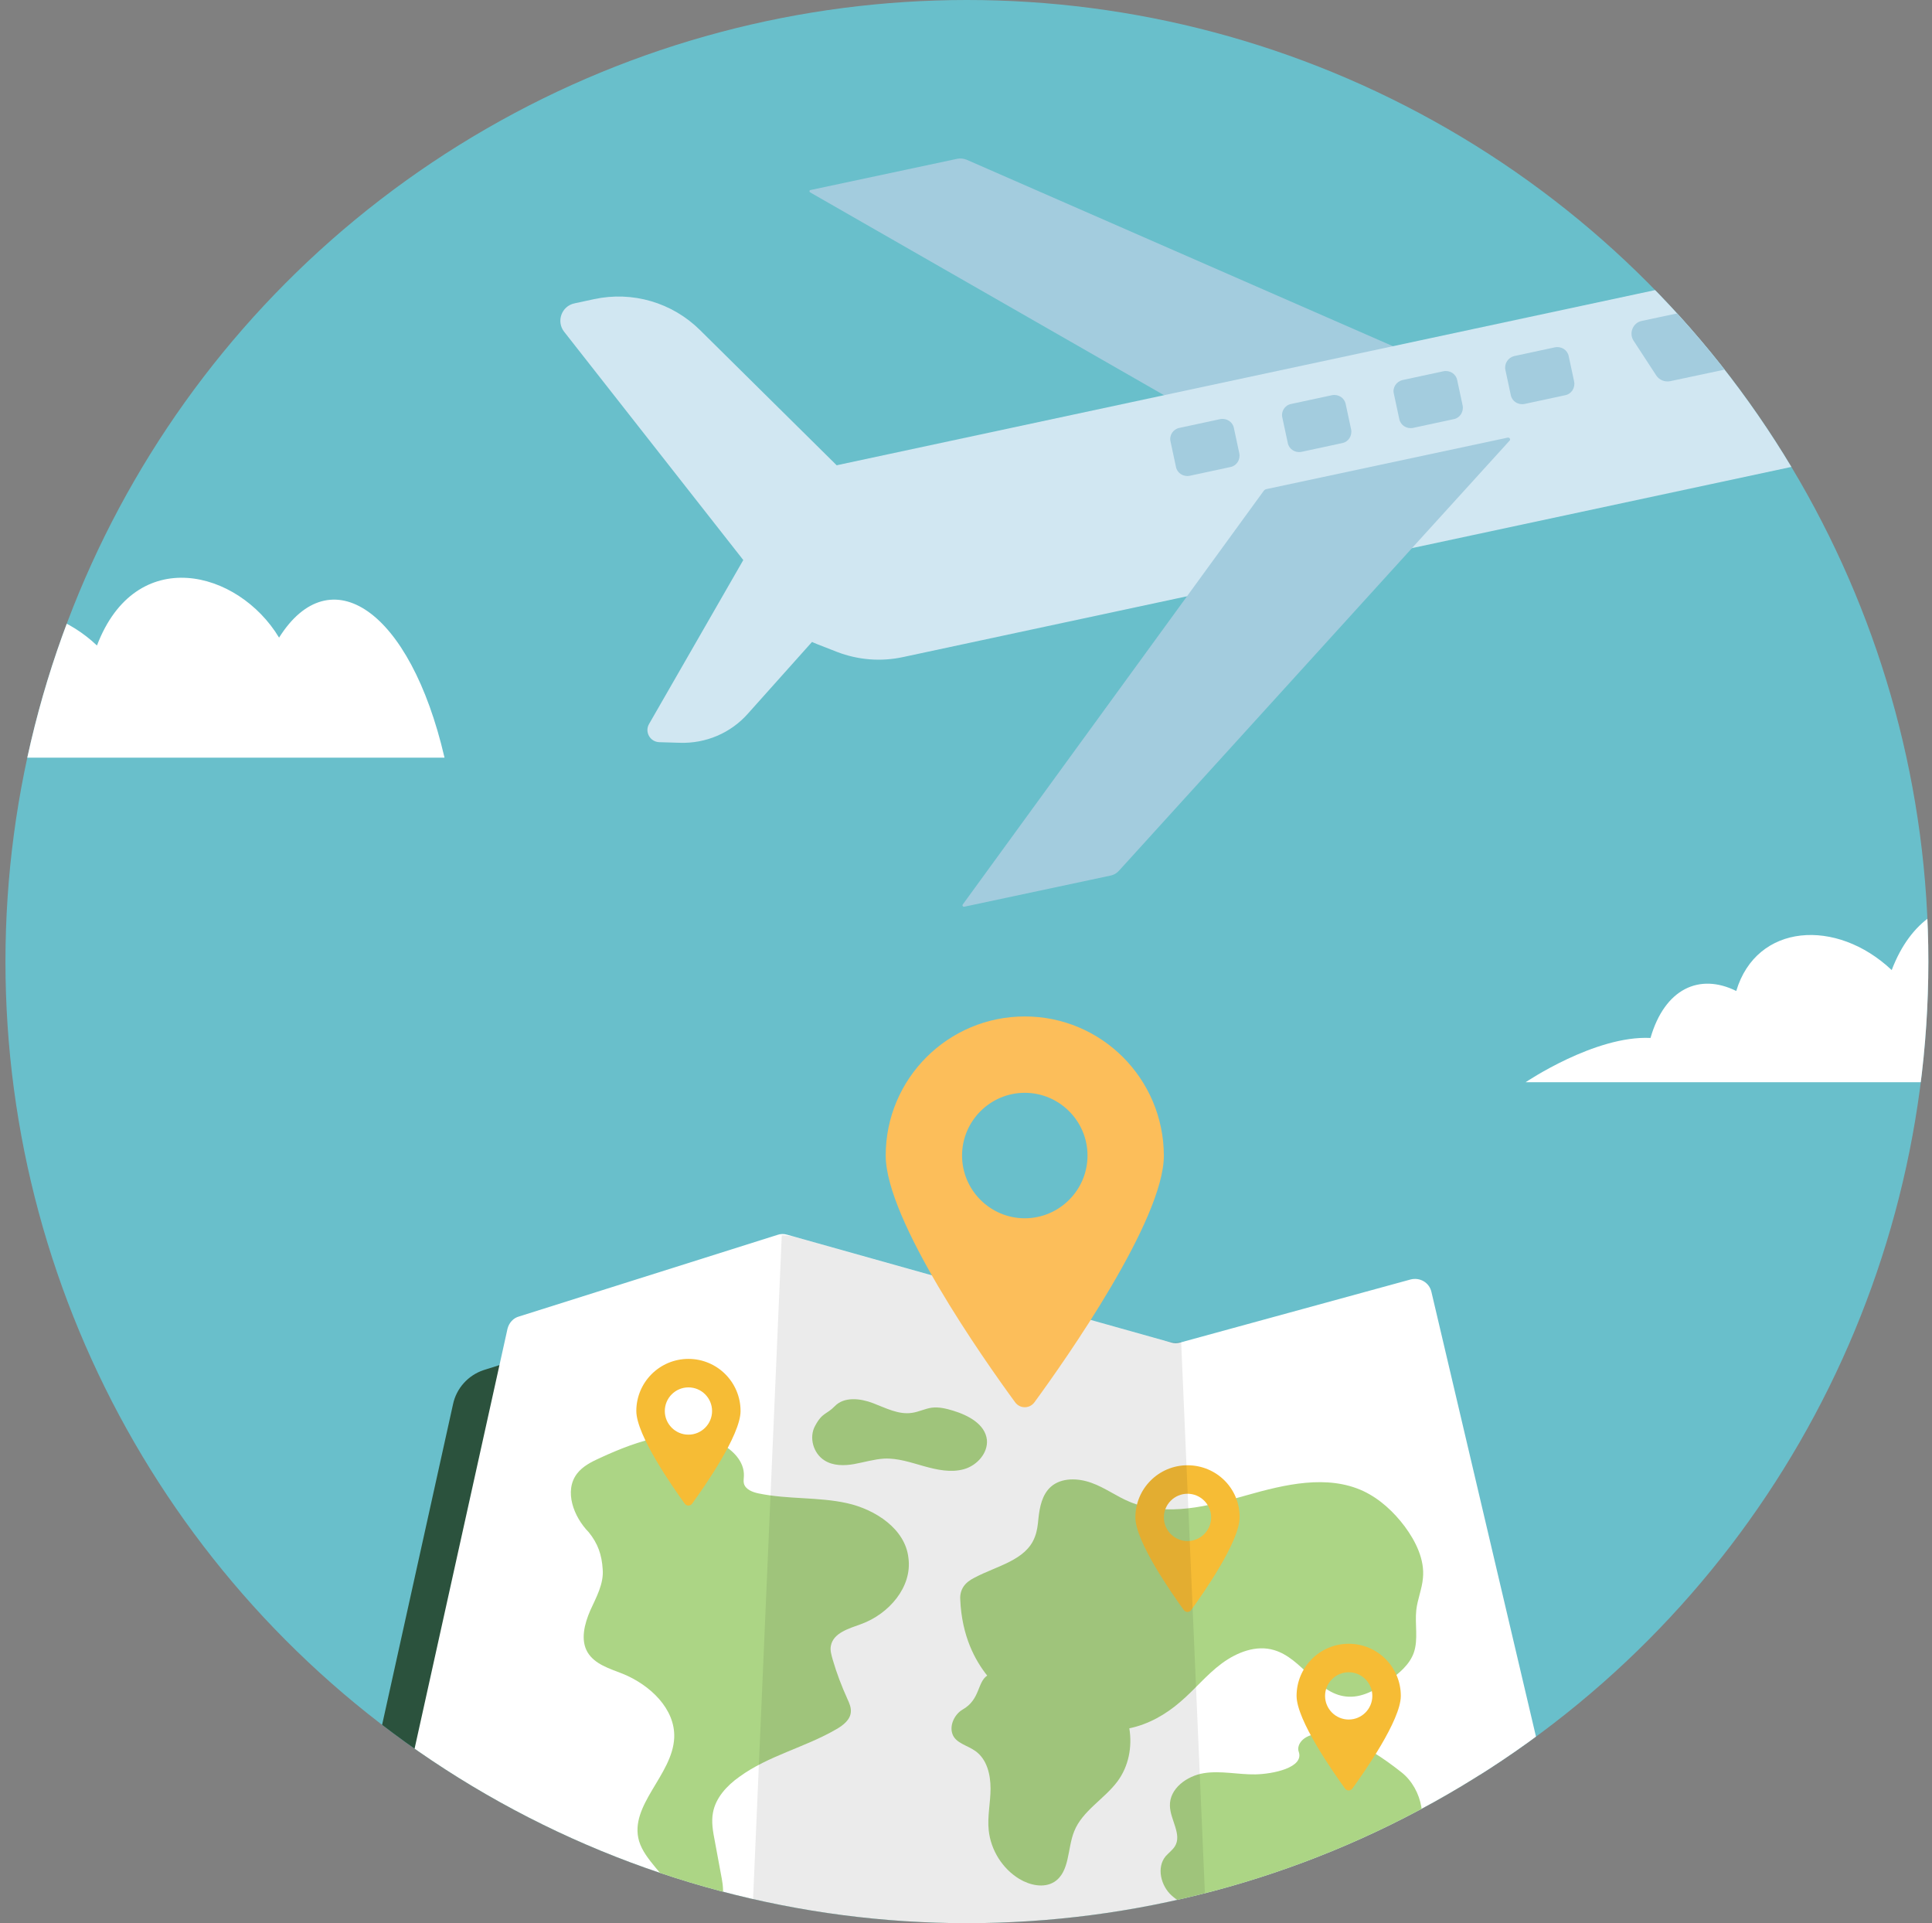 <?xml version="1.0" encoding="utf-8"?>
<!-- Generator: Adobe Illustrator 26.4.1, SVG Export Plug-In . SVG Version: 6.00 Build 0)  -->
<svg version="1.1" id="Layer_1" xmlns="http://www.w3.org/2000/svg" xmlns:xlink="http://www.w3.org/1999/xlink" x="0px" y="0px"
	 viewBox="0 0 637.6 634.6" style="enable-background:new 0 0 637.6 634.6;" xml:space="preserve">
<rect x="0" y="0" width="637.6" height="634.6" fill="#808080" stroke="none"/>
<style type="text/css">
	.st0{clip-path:url(#SVGID_00000047026553017167848000000005162059673466887049_);}
	.st1{clip-path:url(#SVGID_00000101815060342206731290000017219891546557184665_);fill:#69BFCB;}
	.st2{clip-path:url(#SVGID_00000101815060342206731290000017219891546557184665_);fill:#446E34;}
	.st3{clip-path:url(#SVGID_00000101815060342206731290000017219891546557184665_);fill:#77B456;}
	.st4{clip-path:url(#SVGID_00000101815060342206731290000017219891546557184665_);fill:#FFFFFF;}
	.st5{clip-path:url(#SVGID_00000101815060342206731290000017219891546557184665_);fill:#EEF2FA;}
	.st6{clip-path:url(#SVGID_00000101815060342206731290000017219891546557184665_);}
	.st7{fill-rule:evenodd;clip-rule:evenodd;fill:#FFE516;}
	.st8{fill-rule:evenodd;clip-rule:evenodd;fill:#77B456;}
	.st9{fill-rule:evenodd;clip-rule:evenodd;fill:#9EC783;}
	.st10{fill-rule:evenodd;clip-rule:evenodd;fill:#2B523D;}
	.st11{fill-rule:evenodd;clip-rule:evenodd;fill:#FAA326;}
	.st12{fill-rule:evenodd;clip-rule:evenodd;fill:#FED818;}
	.st13{fill-rule:evenodd;clip-rule:evenodd;fill:#EC9022;}
	.st14{fill-rule:evenodd;clip-rule:evenodd;fill:#FAC411;}
	.st15{opacity:0.7;fill:#818181;}
	.st16{fill:#5A4743;}
	.st17{fill:#FFC839;}
	.st18{fill:#FBF172;}
	.st19{fill:#FFFFFF;}
	.st20{fill:#FCF38F;}
	.st21{fill:#9D8580;}
	.st22{fill:#EC2227;}
	.st23{fill:#EE2425;}
	.st24{fill:#EE2D2F;}
	.st25{fill:#77B456;}
	.st26{fill:#AAAB36;}
	.st27{fill:#FAA326;}
	.st28{fill:#446E34;}
	.st29{fill:#5C3E26;}
	.st30{fill:#9EC783;}
	.st31{fill:#F4F4F4;}
	.st32{fill:#E18D2D;stroke:#E18D2D;stroke-width:0.684;stroke-miterlimit:10;}
	.st33{fill:#B26542;}
	.st34{fill:url(#XMLID_00000076579926344967328220000016816388443310222247_);}
	.st35{fill:url(#XMLID_00000136395555754681961520000005662703852919259826_);}
	.st36{fill:url(#XMLID_00000061429829461934980700000014466144054305864588_);}
	.st37{fill:#ECAD3F;stroke:#ECAD3F;stroke-width:0.684;stroke-miterlimit:10;}
	.st38{fill:url(#XMLID_00000035498762159472250850000005772935182424306839_);}
	.st39{fill:url(#XMLID_00000088093832219882637100000008531968555482285697_);}
	.st40{fill:url(#XMLID_00000163774841305339912090000001980424485953867196_);}
	.st41{fill:url(#XMLID_00000064332629121950225650000002272657352161508003_);}
	.st42{fill:url(#XMLID_00000075140858696365333800000011808262090366346895_);}
	.st43{fill:url(#XMLID_00000071548095797738372230000008489449635756601237_);}
	.st44{fill:url(#XMLID_00000080195450708231787590000003582907805474135181_);}
	.st45{fill:url(#XMLID_00000016774211268813762070000016324865840934041247_);}
	.st46{fill:url(#XMLID_00000041297259960962713150000016668942020901767072_);}
	.st47{fill:url(#XMLID_00000119821481384463480600000010515122121295133580_);}
	.st48{fill:url(#XMLID_00000019648456388613811190000012662570842134954394_);}
	.st49{fill:url(#XMLID_00000179643397084163708920000004520276884278950788_);}
	.st50{fill:url(#XMLID_00000149363587227741027040000010330492338407462053_);}
	.st51{fill:url(#XMLID_00000024709363547057248290000003599704320772734879_);}
	.st52{fill:url(#XMLID_00000155107317712984951370000001518186505619856052_);}
	.st53{fill:url(#XMLID_00000000918365607033846980000015877500623679301786_);}
	.st54{fill:url(#XMLID_00000075846317123207168870000010884646709477459111_);}
	.st55{fill:url(#XMLID_00000123404359755674538580000011371920034868984984_);}
	.st56{fill:url(#XMLID_00000004511169438395636350000012063444063170133692_);}
	.st57{fill:url(#XMLID_00000140709631668729450480000012368311144653321662_);}
	.st58{fill:#F6CB95;}
	.st59{fill:#18343D;}
	.st60{fill:#F3E6DD;}
	.st61{fill:#E8B177;}
	.st62{fill:#AF6643;}
	.st63{fill:#C54550;}
	.st64{fill:#DF6171;}
	.st65{fill:#646158;}
	.st66{fill:#2B523D;}
	.st67{fill:#456E56;}
	.st68{fill:#EE8C71;}
	.st69{fill:#984843;}
	.st70{fill:#FCBE5A;}
	.st71{fill:none;stroke:#367181;stroke-width:0.5;stroke-miterlimit:10;}
	.st72{fill:#367181;}
	.st73{opacity:0.5;fill:#367181;}
	.st74{fill:#EEF2FA;}
	.st75{fill:#D5DDEF;}
	.st76{fill:#A74E3C;}
	.st77{clip-path:url(#SVGID_00000181790332593275234630000012692552238166694537_);}
	.st78{clip-path:url(#SVGID_00000134239995573470828850000010151885628918349990_);fill:#69BFCB;}
	.st79{clip-path:url(#SVGID_00000134239995573470828850000010151885628918349990_);fill:#FFFFFF;}
	.st80{clip-path:url(#SVGID_00000134239995573470828850000010151885628918349990_);}
	.st81{fill:#A3CCDE;}
	.st82{fill:#D1E7F2;}
	.st83{fill:#ACD585;}
	.st84{fill:#F6BC35;}
	.st85{opacity:8.000000e-02;fill:#010101;}
	.st86{clip-path:url(#SVGID_00000134239995573470828850000010151885628918349990_);fill:#FCBE5A;}
	.st87{clip-path:url(#SVGID_00000049930158753901402680000011418449914095591870_);}
	.st88{clip-path:url(#SVGID_00000127751386829817725410000006589124553305856686_);fill:#69BFCB;}
	.st89{clip-path:url(#SVGID_00000127751386829817725410000006589124553305856686_);}
	.st90{fill:#F3A01E;stroke:#EEF2FA;stroke-width:1.094;stroke-linecap:round;stroke-linejoin:round;stroke-miterlimit:10;}
	.st91{clip-path:url(#SVGID_00000006670112266731719820000010586824586106609792_);}
	.st92{fill:none;stroke:#EEF2FA;stroke-width:1.094;stroke-linecap:round;stroke-linejoin:round;stroke-miterlimit:10;}
	.st93{opacity:0.37;fill:#CCCCCC;stroke:#CCCCCC;stroke-width:2;stroke-miterlimit:10;}
	.st94{opacity:0.37;fill:none;stroke:#CCCCCC;stroke-width:3;stroke-miterlimit:10;}
	.st95{clip-path:url(#SVGID_00000127751386829817725410000006589124553305856686_);fill:#77B456;}
	.st96{clip-path:url(#SVGID_00000127751386829817725410000006589124553305856686_);fill:#2B523D;}
	.st97{clip-path:url(#SVGID_00000127751386829817725410000006589124553305856686_);fill:#FFFFFF;}
	
		.st98{opacity:0.37;clip-path:url(#SVGID_00000127751386829817725410000006589124553305856686_);fill:#CCCCCC;stroke:#CCCCCC;stroke-width:2;stroke-miterlimit:10;}
	.st99{fill:#F4AB39;}
	.st100{fill:#D58428;}
	.st101{clip-path:url(#SVGID_00000112633026599460112940000004425113014115043731_);}
	.st102{clip-path:url(#SVGID_00000152965618433908342130000000445673978999065735_);fill:#69BFCB;}
	.st103{clip-path:url(#SVGID_00000152965618433908342130000000445673978999065735_);fill:#446E34;}
	.st104{clip-path:url(#SVGID_00000152965618433908342130000000445673978999065735_);fill:#77B456;}
	.st105{clip-path:url(#SVGID_00000152965618433908342130000000445673978999065735_);fill:#FFFFFF;}
	.st106{clip-path:url(#SVGID_00000152965618433908342130000000445673978999065735_);fill:#EEF2FA;}
	.st107{clip-path:url(#SVGID_00000152965618433908342130000000445673978999065735_);}
	.st108{fill:url(#XMLID_00000129919325891360645570000016188883853978228883_);}
	.st109{fill:url(#XMLID_00000160911487160253565880000004282236596959157690_);}
	.st110{fill:url(#XMLID_00000044146733049448055840000016311796736160828067_);}
	.st111{fill:url(#XMLID_00000178184924010401787710000017028922470752250795_);}
	.st112{fill:url(#XMLID_00000073717796761524647550000008459459263760703110_);}
	.st113{fill:url(#XMLID_00000090277670053489273790000012030927401590966691_);}
	.st114{fill:url(#XMLID_00000164477392534988258270000018422712299001562773_);}
	.st115{fill:url(#XMLID_00000112624604688268497780000001482819221346100136_);}
	.st116{fill:url(#XMLID_00000172401885125907068310000000233549338967577757_);}
	.st117{fill:url(#XMLID_00000068665591260499642460000015951075545262880158_);}
	.st118{fill:url(#XMLID_00000170252358197730021130000000129225725730821795_);}
	.st119{fill:url(#XMLID_00000090275494994747290080000011353102448379003832_);}
	.st120{fill:url(#XMLID_00000139294749560787441040000003457454964394281096_);}
	.st121{fill:url(#XMLID_00000084505756279066898570000014906016562322831517_);}
	.st122{fill:url(#XMLID_00000152975310874446227940000004384016827780965778_);}
	.st123{fill:url(#XMLID_00000173845711939593333610000010245117800794439041_);}
	.st124{fill:url(#XMLID_00000077316488331139004040000007708761756694871709_);}
	.st125{fill:url(#XMLID_00000082357697741594934940000015657583352657880212_);}
	.st126{fill:url(#XMLID_00000003810762514435218630000010029270888696579987_);}
	.st127{fill:url(#XMLID_00000041984122033138087490000005737057751260189844_);}
	.st128{fill:url(#XMLID_00000024691034443903319500000009570516624703473843_);}
	.st129{fill:url(#XMLID_00000009581097305363470650000014826156474072859835_);}
	.st130{fill:url(#XMLID_00000078023778465573574060000012511424632559100088_);}
	.st131{clip-path:url(#SVGID_00000172405579963254957620000006790534326671436184_);}
	.st132{clip-path:url(#SVGID_00000109007784872186535580000008563740166999953830_);fill:#69BFCB;}
	.st133{clip-path:url(#SVGID_00000109007784872186535580000008563740166999953830_);fill:#FFFFFF;}
	.st134{clip-path:url(#SVGID_00000109007784872186535580000008563740166999953830_);}
	.st135{clip-path:url(#SVGID_00000109007784872186535580000008563740166999953830_);fill:#FCBE5A;}
	.st136{clip-path:url(#SVGID_00000100346192303856119860000001165953072826429351_);}
	.st137{clip-path:url(#SVGID_00000091713464461075997150000014685490796870354837_);fill:#69BFCB;}
	.st138{clip-path:url(#SVGID_00000091713464461075997150000014685490796870354837_);}
	.st139{clip-path:url(#SVGID_00000093155403645362285780000016919805447500914600_);}
	.st140{clip-path:url(#SVGID_00000091713464461075997150000014685490796870354837_);fill:#77B456;}
	.st141{clip-path:url(#SVGID_00000091713464461075997150000014685490796870354837_);fill:#2B523D;}
	.st142{clip-path:url(#SVGID_00000091713464461075997150000014685490796870354837_);fill:#FFFFFF;}
	
		.st143{opacity:0.37;clip-path:url(#SVGID_00000091713464461075997150000014685490796870354837_);fill:#CCCCCC;stroke:#CCCCCC;stroke-width:2;stroke-miterlimit:10;}
</style>
<g>
	<defs>
		<circle id="SVGID_00000049205864797605896830000013233883453967298989_" cx="-395.9" cy="317.3" r="317.3"/>
	</defs>
	<clipPath id="SVGID_00000127745525154113322880000017533254160663370165_">
		<use xlink:href="#SVGID_00000049205864797605896830000013233883453967298989_"  style="overflow:visible;"/>
	</clipPath>
	<g style="clip-path:url(#SVGID_00000127745525154113322880000017533254160663370165_);">
		<defs>
			<path id="SVGID_00000094597498256747923050000014877005828444738706_" d="M-103.7,754.2h-584.4c-13.9,0-25.1-11.3-25.1-25.1V18.4
				c0-13.9,11.3-25.1,25.1-25.1h584.4c13.9,0,25.1,11.3,25.1,25.1v710.7C-78.6,742.9-89.8,754.2-103.7,754.2z"/>
		</defs>
		<clipPath id="SVGID_00000076563050448071019610000003182130567698457474_">
			<use xlink:href="#SVGID_00000094597498256747923050000014877005828444738706_"  style="overflow:visible;"/>
		</clipPath>
		<path style="clip-path:url(#SVGID_00000076563050448071019610000003182130567698457474_);fill:#446E34;" d="M-709.9,483.4
			L-561.3,350c10.4-9.4,23-13.9,35.6-12.8l40.2,3.5c5.3,0.5,10.5,2.8,14.9,6.7l67.6,60.4c22.2,19.8,47.3,33.6,73.6,40.6
			c15.3,4.1,32.4,11.8,50.1,21.2c24,12.6,49.5,19.2,75.4,20.6c39,2.1,117.3,7.3,165.3,20.2l156.4,295.8l-707.4-214.3L-709.9,483.4z"
			/>
		<path style="clip-path:url(#SVGID_00000076563050448071019610000003182130567698457474_);fill:#77B456;" d="M-770.6,379.6
			c0,0,117.6,37.5,186.2,87.9c68.6,50.5,143.1,55.4,211.7,66.8c68.6,11.4,111.2,30.8,185.7,69.9c74.5,39.1,175.6,108.1,370,166
			h-953.5V379.6z"/>
	</g>
</g>
<g>
	<defs>
		<circle id="SVGID_00000120559624920589217160000012561017694128748160_" cx="319.1" cy="317.3" r="317.3"/>
	</defs>
	<clipPath id="SVGID_00000018923389394621401960000017994843721440713615_">
		<use xlink:href="#SVGID_00000120559624920589217160000012561017694128748160_"  style="overflow:visible;"/>
	</clipPath>
	<g style="clip-path:url(#SVGID_00000018923389394621401960000017994843721440713615_);">
		<defs>
			<path id="SVGID_00000173143401534378936160000007337757940525590974_" d="M611.3,754.2H26.9c-13.9,0-25.1-11.3-25.1-25.1V18.4
				C1.7,4.5,13-6.8,26.9-6.8h584.4c13.9,0,25.1,11.3,25.1,25.1v710.7C636.4,742.9,625.1,754.2,611.3,754.2z"/>
		</defs>
		<clipPath id="SVGID_00000017494682713317862430000001892566278096599484_">
			<use xlink:href="#SVGID_00000173143401534378936160000007337757940525590974_"  style="overflow:visible;"/>
		</clipPath>
		<path style="clip-path:url(#SVGID_00000017494682713317862430000001892566278096599484_);fill:#69BFCB;" d="M611.3,754.2H26.9
			c-13.9,0-25.1-11.3-25.1-25.1V18.4C1.7,4.5,13-6.8,26.9-6.8h584.4c13.9,0,25.1,11.3,25.1,25.1v710.7
			C636.4,742.9,625.1,754.2,611.3,754.2z"/>
		<path style="clip-path:url(#SVGID_00000017494682713317862430000001892566278096599484_);fill:#FFFFFF;" d="M739,357.1H503.5
			c0,0,22.9-15.5,41.2-14.6c4.7-16.3,16.2-21.5,28.3-15.5c6.7-22.4,33.1-24.1,51.3-6.9c12.8-33.6,46.6-25,60.1-2.6
			C701.2,290.9,727.5,308.1,739,357.1z"/>
		<path style="clip-path:url(#SVGID_00000017494682713317862430000001892566278096599484_);fill:#FFFFFF;" d="M146.7,250H-88.8
			c0,0,22.9-15.5,41.2-14.6c4.7-16.3,16.2-21.5,28.3-15.5c6.7-22.4,33.1-24.1,51.3-6.9c12.8-33.6,46.6-25,60.1-2.6
			C108.9,183.7,135.3,200.9,146.7,250z"/>
		<g style="clip-path:url(#SVGID_00000017494682713317862430000001892566278096599484_);">
			<path class="st81" d="M414,147.5l-146.6-84c-0.4-0.2-0.3-0.8,0.1-0.8l48.4-10.3c1-0.2,2.1-0.1,3.1,0.3l175.6,76.8
				c0.5,0.2,0.4,1-0.1,1.1l-79.7,17C414.6,147.7,414.3,147.6,414,147.5z"/>
			<path class="st82" d="M578.8,111.5L578.8,111.5c-5.7-12.1-18.9-18.7-32-15.9l-74.3,15.9l-20.1,4.3l-205.6,44l7.4,34.6
				c1.8,8.3,7.7,15.2,15.6,18.2l6.4,2.5c7,2.7,14.6,3.3,21.9,1.7l168.2-36l20.1-4.3l107-22.9c6.4-1.4,10.8-7.2,10.3-13.7l-0.6-8.6
				c-0.5-6.7-6-12-12.7-12.2l0,0C585.3,118.9,580.9,116,578.8,111.5z"/>
			<path class="st82" d="M277.1,154.5L231,108.9c-9.2-9.1-22.3-12.9-34.9-10.2l-6.5,1.4c-4.3,0.9-6.1,6-3.4,9.4l59.1,75.3
				l-31.1,54.1c-1.5,2.6,0.3,5.9,3.4,6l6.7,0.2c8.6,0.3,16.9-3.2,22.6-9.7l34.6-38.7L277.1,154.5z"/>
			<path class="st81" d="M417.1,161.9l-99.4,136.6c-0.2,0.3,0.1,0.8,0.5,0.7l48.4-10.3c1-0.2,2-0.8,2.7-1.6l128.9-141.9
				c0.4-0.4,0-1.1-0.6-1l-79.7,17C417.5,161.5,417.3,161.7,417.1,161.9z"/>
			<path class="st81" d="M539.1,112.4l7.5,11.5c1,1.5,2.8,2.2,4.5,1.9l35.3-7.5c-3.3-1.1-6-3.6-7.6-6.8c-2.2-4.7-5.6-8.6-9.7-11.4
				l-27.3,5.8C538.9,106.5,537.5,109.9,539.1,112.4z"/>
			<g>
				<path class="st81" d="M499.7,117.5l13.5-2.9c2.1-0.4,4.1,0.9,4.5,2.9l1.8,8.4c0.4,2.1-0.9,4.1-2.9,4.5l-13.5,2.9
					c-2.1,0.4-4.1-0.9-4.5-2.9l-1.8-8.4C496.4,120,497.7,118,499.7,117.5z"/>
				<path class="st81" d="M462.9,125.4l13.5-2.9c2.1-0.4,4.1,0.9,4.5,2.9l1.8,8.4c0.4,2.1-0.9,4.1-2.9,4.5l-13.5,2.9
					c-2.1,0.4-4.1-0.9-4.5-2.9l-1.8-8.4C459.5,127.9,460.8,125.9,462.9,125.4z"/>
				<path class="st81" d="M426.1,133.3l13.5-2.9c2.1-0.4,4.1,0.9,4.5,2.9l1.8,8.4c0.4,2.1-0.9,4.1-2.9,4.5l-13.5,2.9
					c-2.1,0.4-4.1-0.9-4.5-2.9l-1.8-8.4C422.7,135.8,424,133.7,426.1,133.3z"/>
				<path class="st81" d="M389.2,141.2l13.5-2.9c2.1-0.4,4.1,0.9,4.5,2.9l1.8,8.4c0.4,2.1-0.9,4.1-2.9,4.5l-13.5,2.9
					c-2.1,0.4-4.1-0.9-4.5-2.9l-1.8-8.4C385.8,143.6,387.2,141.6,389.2,141.2z"/>
			</g>
		</g>
		<g style="clip-path:url(#SVGID_00000017494682713317862430000001892566278096599484_);">
			<path class="st66" d="M149.5,463.4l-47.9,216.5c-2.4,11.1,7.6,20.8,18.6,18l106.3-27.3c2.7-0.7,5.5-0.6,8.2,0.2l144.7,44
				c3.4,1,7.1,0.8,10.4-0.6l105.3-45c6.8-2.9,10.5-10.3,8.8-17.4l-46.2-196.3c-2-8.4-10.5-13.4-18.8-11.2l-63.9,17.5
				c-2.7,0.7-5.5,0.7-8.1,0l-121.5-34.1c-2.8-0.8-5.8-0.7-8.7,0.1l-77.1,24.3C154.5,453.8,150.6,458.1,149.5,463.4z"/>
			<path class="st19" d="M167.5,438.4l-52.5,237.2c-0.9,4,2.8,7.6,6.8,6.6L246,650.4c1-0.3,2-0.2,3,0.1l150.7,45.8
				c1.3,0.4,2.6,0.3,3.8-0.2l116-49.5c2.5-1.1,3.8-3.8,3.2-6.4l-50.3-213.9c-0.7-3.1-3.8-4.9-6.9-4.1L389.5,443c-1,0.3-2,0.3-3,0
				l-126.8-35.6c-1-0.3-2.1-0.3-3.2,0.1l-85.2,26.9C169.4,434.9,168,436.5,167.5,438.4z"/>
			<g>
				<g>
					<path class="st83" d="M279.5,496c-9.5-2.1-19.5-1.2-29.1-3.2c-2-0.4-4.4-1.3-4.9-3.3c-0.2-0.8,0-1.7,0-2.5
						c0.2-4.7-3.7-8.7-8-10.8c-12.3-6-26.9-0.9-39.3,4.8c-2.9,1.3-5.9,2.8-7.8,5.3c-4.3,5.7-1.1,14.2,3.9,19.3
						c3,3.7,4.3,7.4,4.6,12.2c0.4,4.8-2.1,9.2-4.1,13.6c-1.9,4.4-3.3,9.7-0.9,13.8c2.4,4,7.3,5.4,11.6,7.1
						c8.9,3.6,17.4,11.5,17,21.1c-0.5,12.3-15,22.3-11.6,34.1c1,3.3,3.2,6,5.4,8.7c3.1,3.7,6.2,7.4,9.3,11c2.3,2.7,5.4,5.7,8.8,4.8
						c4.5-1.2,4.7-7.5,3.8-12.1c-0.8-4.1-1.5-8.3-2.3-12.4c-0.6-3.1-1.2-6.3-0.6-9.4c0.9-4.9,4.6-8.9,8.7-11.8
						c9.6-7,21.7-9.7,32-15.7c2.3-1.3,4.7-3.2,4.8-5.8c0.1-1.4-0.5-2.8-1.1-4.1c-1.9-4.2-3.6-8.6-4.9-13.1c-0.4-1.5-0.9-3-0.6-4.5
						c0.8-4.3,5.9-5.7,10-7.2c9.1-3.3,16.9-12.2,15.6-21.8C298.8,504.6,289,498.1,279.5,496z"/>
				</g>
				<g>
					<path class="st83" d="M463.6,503.7c-3.6-4.8-8.2-9.1-13.7-11.7c-11.9-5.5-25.8-2.2-38.5,1.4c-12.6,3.6-26.4,7.2-38.5,2.2
						c-4.4-1.8-8.2-4.7-12.7-6.3c-4.4-1.6-9.9-1.8-13.4,1.3c-2.9,2.6-3.7,6.7-4.1,10.5c-0.2,2.1-0.4,4.1-1.2,6.1
						c-2.9,7.7-12.6,9.5-19.9,13.4c-1.4,0.7-2.7,1.6-3.6,2.9c-0.8,1.2-1.2,2.7-1.1,4.2c0.5,12.3,5,20.3,8.9,25.2
						c-3.3,2.2-2.3,7.9-8.1,11.2c-2.6,1.5-4.4,5.1-3.4,8c1,3.1,5,3.8,7.6,5.7c3.8,2.7,5,7.7,5,12.4c0,4.6-1.1,9.2-0.6,13.8
						c0.7,6.5,4.5,12.6,10.1,16c3.5,2.1,8.1,3.1,11.5,1c5.2-3.3,4.3-11,6.6-16.7c2.7-6.8,9.9-10.6,14.3-16.5
						c3.7-5,4.9-11.4,3.9-17.5c6.3-1.3,12.1-4.6,16.9-8.8c4.7-4,8.6-8.9,13.6-12.6c5-3.7,11.4-6.2,17.3-4.4
						c9.2,2.7,14.2,14.3,23.7,15.3c5.1,0.6,9.9-2.2,14-5.1c3.5-2.5,7-5.4,8.4-9.4c1.5-4.4,0.3-9.3,0.8-14c0.4-3.6,1.9-7,2.2-10.6
						C470.2,514.7,467.3,508.7,463.6,503.7z"/>
				</g>
				<g>
					<path class="st83" d="M462.5,584.8c-26-20.6-35.4-11-33.9-6.8c1.9,5.3-8.6,7.4-14.3,7.5c-5.7,0.1-11.4-1.3-17-0.4
						c-5.6,0.9-11.4,5.1-11.2,10.8c0.1,4.6,4.1,9.5,1.6,13.4c-0.8,1.2-2,2.1-3,3.2c-3.1,3.7-1.6,9.8,2,13c3.6,3.3,8.6,4.4,13.4,5.2
						c7.8,1.3,16.6,1.8,22.5-3.4c2.4-2.1,4.1-5,6.5-7.1c10-8.6,28.4-1.3,36.9-11.5C471.9,602,469.5,590.3,462.5,584.8z"/>
				</g>
				<g>
					<path class="st83" d="M325.7,475.1c-0.6-5.2-6.2-8.1-11.1-9.6c-2.3-0.7-4.7-1.3-7.1-1c-2.2,0.3-4.3,1.4-6.5,1.7
						c-4.4,0.7-8.7-1.6-12.9-3.2c-4.2-1.6-9.5-2.2-12.6,1c-2.7,2.8-4.1,2-6.5,6.5c-2.1,3.8-0.6,9.1,3.1,11.4
						c2.8,1.8,6.5,1.8,9.8,1.2c3.3-0.6,6.6-1.6,9.9-1.8c4.5-0.2,8.8,1.3,13.1,2.5c4.3,1.2,8.9,2.2,13.2,1S326.1,479.5,325.7,475.1z"
						/>
				</g>
			</g>
			<path class="st84" d="M445.1,542.4c-9.5,0-17.2,7.7-17.2,17.2c0,8,12.1,25.2,16,30.6c0.6,0.8,1.8,0.8,2.4,0
				c3.9-5.4,16-22.6,16-30.6C462.3,550.1,454.6,542.4,445.1,542.4z M445.1,567.4c-4.3,0-7.8-3.5-7.8-7.8s3.5-7.8,7.8-7.8
				s7.8,3.5,7.8,7.8S449.4,567.4,445.1,567.4z"/>
			<path class="st84" d="M391.9,483.5c-9.5,0-17.2,7.7-17.2,17.2c0,8,12.1,25.2,16,30.6c0.6,0.8,1.8,0.8,2.4,0
				c3.9-5.4,16-22.6,16-30.6C409.2,491.2,401.5,483.5,391.9,483.5z M391.9,508.5c-4.3,0-7.8-3.5-7.8-7.8c0-4.3,3.5-7.8,7.8-7.8
				s7.8,3.5,7.8,7.8C399.7,505,396.2,508.5,391.9,508.5z"/>
			<path class="st84" d="M227.2,448.4c-9.5,0-17.2,7.7-17.2,17.2c0,8,12.1,25.2,16,30.6c0.6,0.8,1.8,0.8,2.4,0
				c3.9-5.4,16-22.6,16-30.6C244.4,456.1,236.7,448.4,227.2,448.4z M227.2,473.4c-4.3,0-7.8-3.5-7.8-7.8c0-4.3,3.5-7.8,7.8-7.8
				s7.8,3.5,7.8,7.8C235,469.9,231.5,473.4,227.2,473.4z"/>
			<path class="st85" d="M383.9,442.3l-121.5-34.1c-1.4-0.4-2.9-0.6-4.4-0.6l-10.5,242.9c1.4,0,2.8,0.2,4.1,0.7l144.7,44
				c1.4,0.4,2.9,0.6,4.4,0.6l-10.9-253.2C387.9,443,385.9,442.8,383.9,442.3z"/>
		</g>
		<path style="clip-path:url(#SVGID_00000017494682713317862430000001892566278096599484_);fill:#FCBE5A;" d="M338.2,335.4
			c-25.3,0-45.9,20.5-45.9,45.9c0,21.3,32.3,67.2,42.7,81.4c1.6,2.2,4.8,2.2,6.4,0c10.4-14.2,42.7-60.2,42.7-81.4
			C384,355.9,363.5,335.4,338.2,335.4z M338.2,402c-11.4,0-20.7-9.3-20.7-20.7s9.3-20.7,20.7-20.7c11.4,0,20.7,9.3,20.7,20.7
			S349.6,402,338.2,402z"/>
	</g>
</g>
<g>
	<defs>
		<circle id="SVGID_00000127762846273827695040000002745463323694245763_" cx="1033.5" cy="317.3" r="317.3"/>
	</defs>
	<clipPath id="SVGID_00000029004823037474064020000008404699119939307168_">
		<use xlink:href="#SVGID_00000127762846273827695040000002745463323694245763_"  style="overflow:visible;"/>
	</clipPath>
	<g style="clip-path:url(#SVGID_00000029004823037474064020000008404699119939307168_);">
		<defs>
			<path id="SVGID_00000039843183428818599320000003100929605732450957_" d="M1325.7,754.2H741.3c-13.9,0-25.1-11.3-25.1-25.1V18.4
				c0-13.9,11.3-25.1,25.1-25.1h584.4c13.9,0,25.1,11.3,25.1,25.1v710.7C1350.8,742.9,1339.6,754.2,1325.7,754.2z"/>
		</defs>
		<clipPath id="SVGID_00000121238395570999951500000007800067040188243128_">
			<use xlink:href="#SVGID_00000039843183428818599320000003100929605732450957_"  style="overflow:visible;"/>
		</clipPath>
		<g style="clip-path:url(#SVGID_00000121238395570999951500000007800067040188243128_);">
			<path class="st70" d="M662,746.3c-34-24.5-41.8-72.1-17.3-106.1c24.5-34,72.1-41.8,106.1-17.3c34,24.5,41.8,72.1,17.3,106.1
				C743.6,763,696,770.8,662,746.3z"/>
			<path class="st99" d="M787.9,676.1c-0.5-5.1-1.5-10.2-3-15.2c-1.3-4.5-3.1-8.9-5.2-13.1c-3.6-7.2-8.3-14-14.2-20
				c-3.4-3.6-7.1-6.8-11.2-9.8c-36.7-26.4-88.1-18-114.5,18.7c-10.4,14.5-15.4,31.2-15.4,47.8c0,8.2,1.2,16.4,3.6,24.2
				c1.4,4.5,3.1,8.9,5.3,13.1c2.3,4.6,5,9,8.3,13c4.7,6.1,10.3,11.6,16.9,16.3c36.7,26.4,88.1,18,114.5-18.7
				C785.2,715.5,790,695.4,787.9,676.1z M665.5,741.4c-4.6-3.3-8.7-7.1-12.2-11.2c-3.5-4-6.4-8.3-8.7-12.9c-2.3-4.2-4-8.6-5.3-13.1
				c-2.3-8-3.2-16.3-2.6-24.6c0.9-12.5,5.2-25,13-35.9c22.6-31.4,66.3-38.5,97.8-15.9c2.1,1.5,4.2,3.2,6.1,4.9
				c6.3,5.7,11.4,12.4,15.1,19.6c2.2,4.2,4,8.6,5.2,13.1c1.4,5,2.3,10.2,2.6,15.4c0.8,15.4-3.4,31.2-13.1,44.7
				C740.6,756.9,696.9,764,665.5,741.4z"/>
		</g>
	</g>
</g>
</svg>
